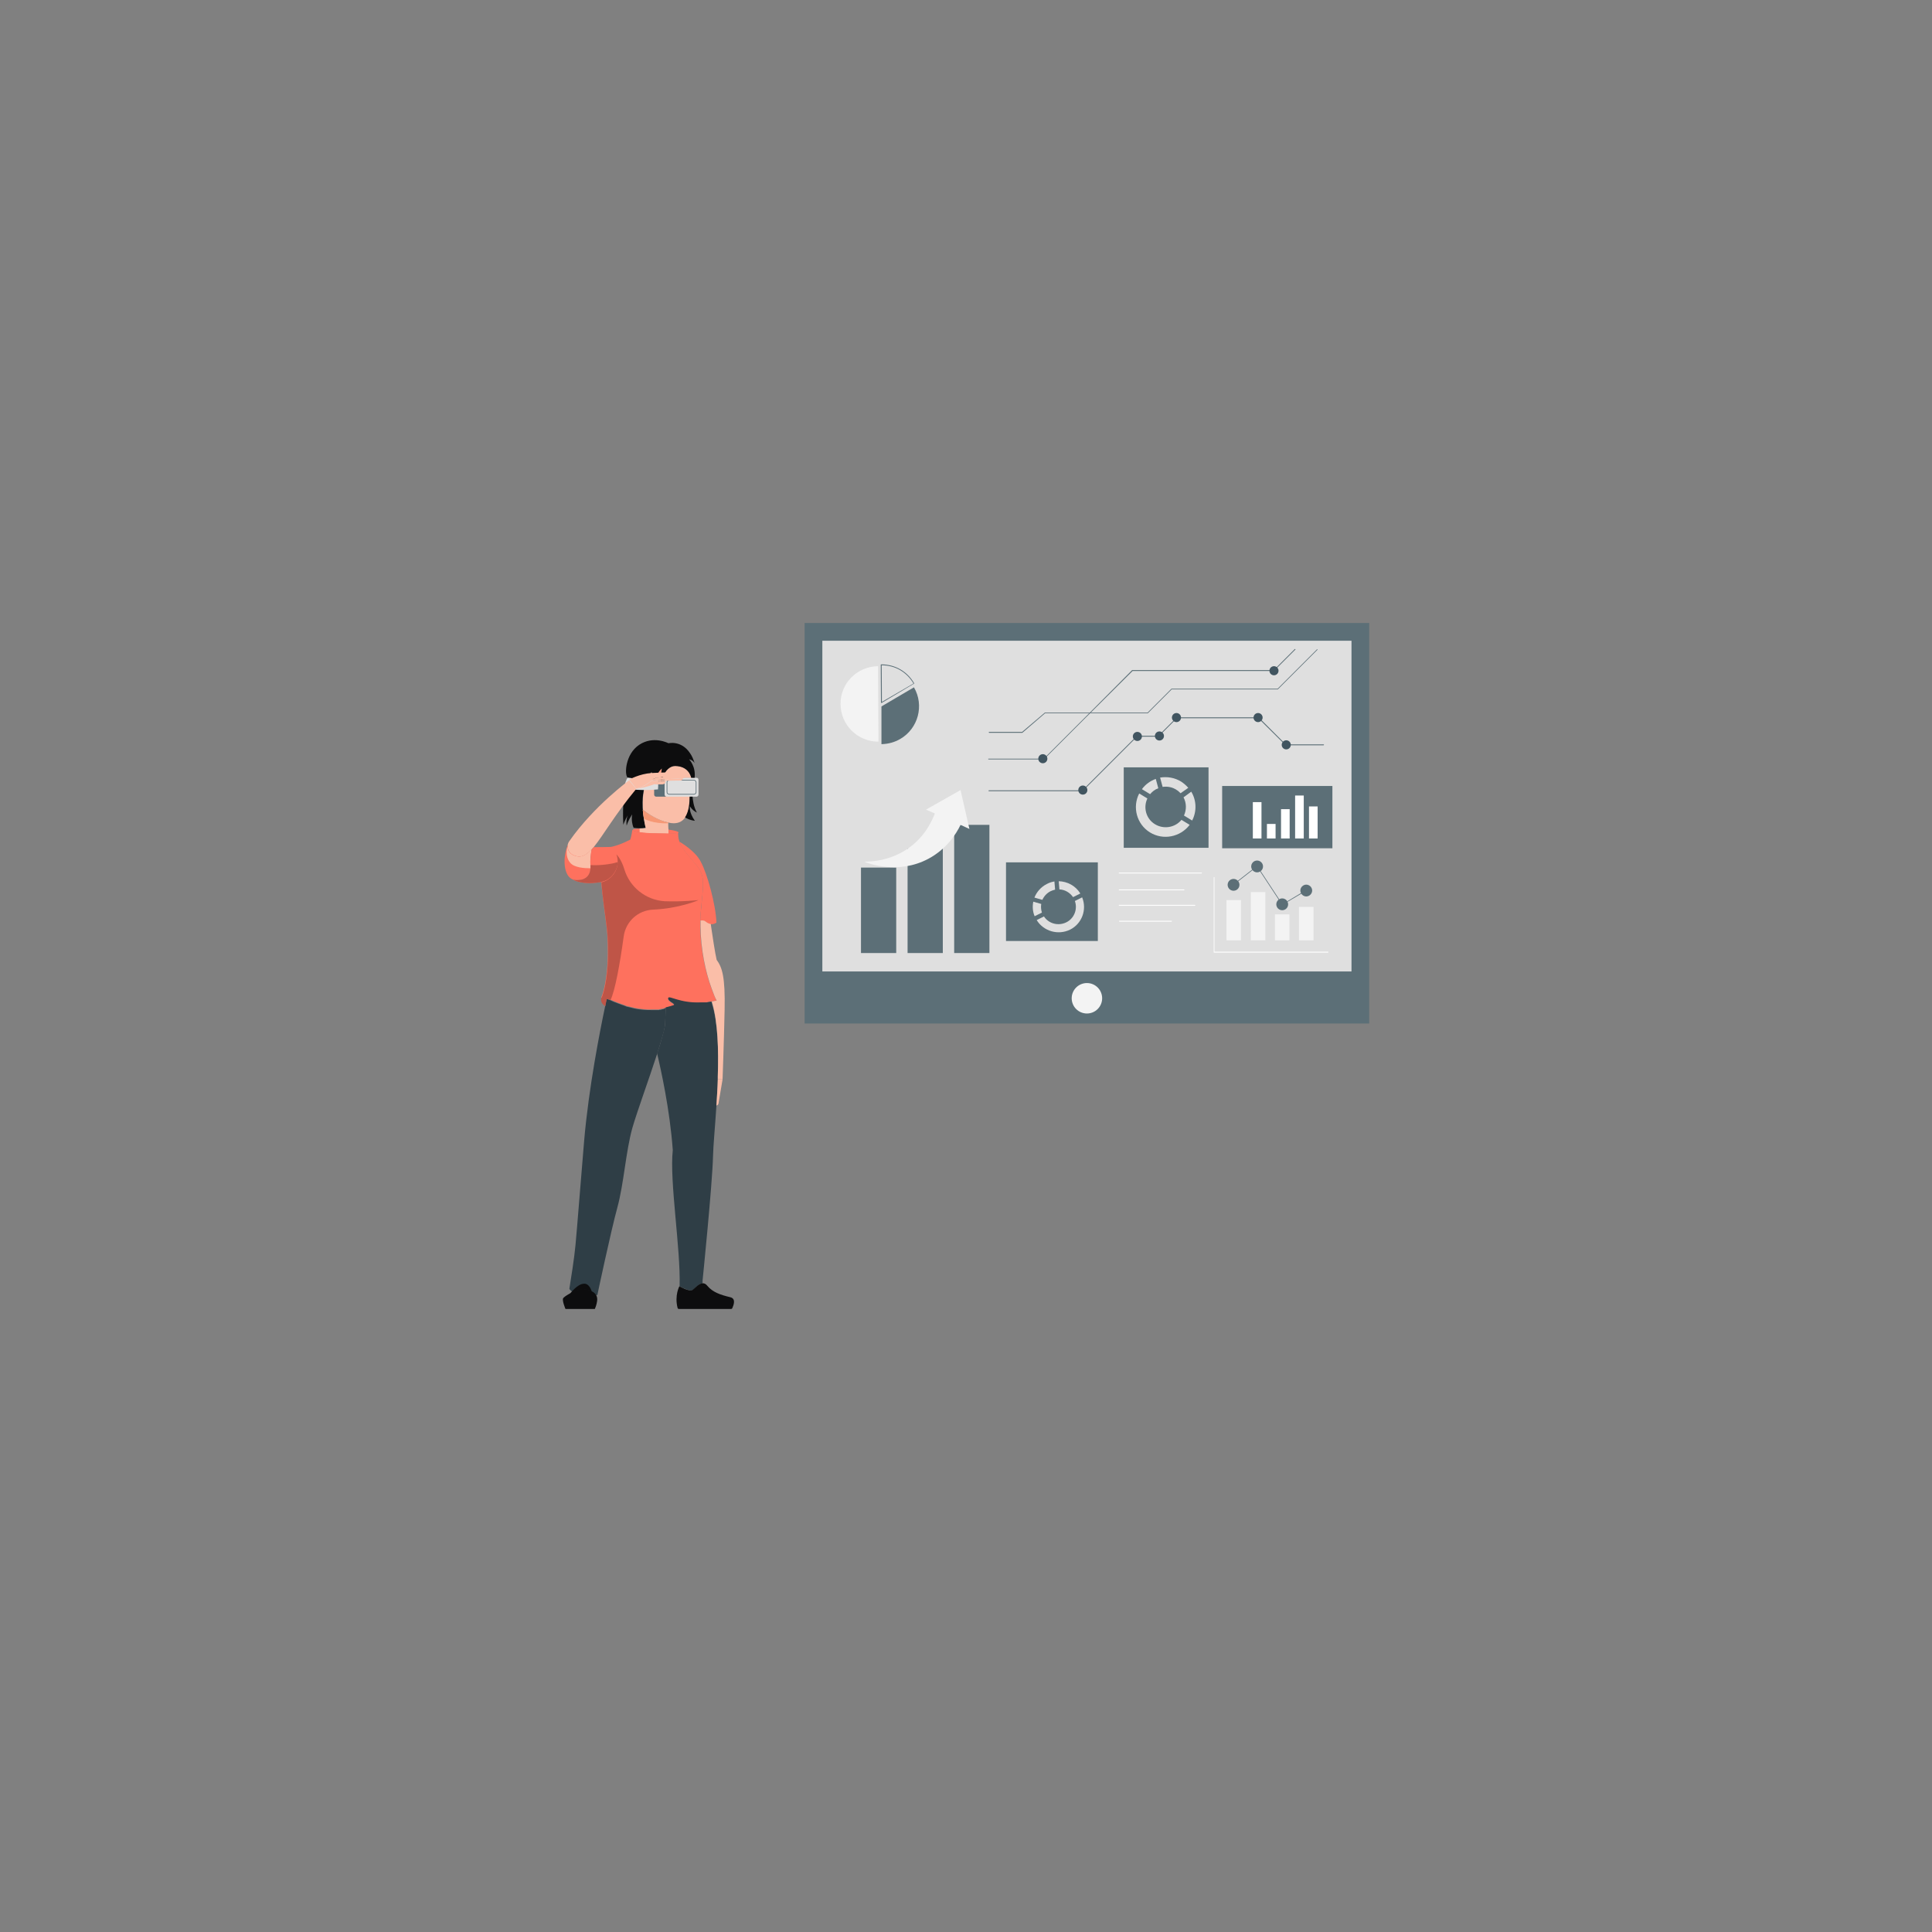 <?xml version="1.0" encoding="utf-8"?>
<svg xmlns="http://www.w3.org/2000/svg" id="Layer_1" style="enable-background:new 0 0 850 850" version="1.1" viewBox="0 0 850 850" x="0" y="0">
  <rect x="0" y="0" width="850" height="850" fill="#808080" stroke="none"/>
  <g>
    <g>
      <g>
        <g>
          <g>
            <path d="M304.1,342.2h-12.5c1-3.4,3.4-5.2,5.4-5.2C302.7,337,303.9,341.2,304.1,342.2z" style="fill:#fabea8"/>
          </g>
        </g>
      </g>
    </g>
    <g>
      <g>
        <g>
          <g>
            <path d="M291.2,338c0,0-0.4,2.2-0.4,4.1h-2.1C289.4,339.5,291.2,338,291.2,338z" style="fill:#ff9880"/>
          </g>
        </g>
      </g>
    </g>
    <g>
      <g>
        <g>
          <g>
            <path d="M306.1,345.2c0,0-1,3.3-2.6,5c0,0.1,0,0.2,0,0.3c0,2.3-0.2,6.4-2,9.1c-1.1,1.6-2.7,2.6-5.1,2.6&#xD;&#xA;						c-0.8,0-1.5-0.1-2.3-0.3c-4.7-0.9-9.3-4.1-11.2-5.6c0-0.5-0.1-1-0.1-1.4c-0.4-10.7,4-15.3,4-15.3s0.1,3.1,1.1,4.6&#xD;&#xA;						c0.1,0.2,0.3,0.4,0.5,0.6c0-1,0.1-1.8,0.3-2.6c0.1,0,2.1,0,2.1,0c0,1.1,0.1,2.1,0.4,2.6c0-1,0.2-1.8,0.4-2.6h13.2L306.1,345.2z" style="fill:#fabea8"/>
          </g>
        </g>
      </g>
    </g>
    <g>
      <g>
        <g>
          <g>
            <path d="M307.3,343.1v6.5c0,0.5-0.4,0.9-0.9,0.9h-13.1c-0.5,0-0.9-0.4-0.9-0.9v-6.5c0-0.5,0.4-0.9,0.9-0.9h13.1&#xD;&#xA;						c0,0,0.1,0,0.1,0C307,342.2,307.3,342.6,307.3,343.1z" style="fill:#dfdfdf"/>
          </g>
        </g>
      </g>
    </g>
    <g>
      <g>
        <g>
          <g>
            <g>
              <path d="M305.3,349.6h-10.9c-0.6,0-1.1-0.5-1.1-1.1v-4.3c0-0.6,0.5-1.1,1.1-1.1h10.9c0.6,0,1.1,0.5,1.1,1.1v4.3&#xD;&#xA;							C306.4,349.1,305.9,349.6,305.3,349.6z M294.4,343.4c-0.4,0-0.8,0.3-0.8,0.8v4.3c0,0.4,0.3,0.8,0.8,0.8h10.9&#xD;&#xA;							c0.4,0,0.8-0.3,0.8-0.8v-4.3c0-0.4-0.3-0.8-0.8-0.8H294.4z" style="fill:#5c6f77"/>
            </g>
          </g>
        </g>
      </g>
    </g>
    <g>
      <g>
        <g>
          <g>
            <path d="M293.3,350.5h-4.6c-0.5,0-0.9-0.4-0.9-0.9v-6.5c0-0.5,0.4-0.9,0.8-0.9c0.1,0,4.7,0,4.7,0&#xD;&#xA;						c-0.5,0-0.9,0.4-0.9,0.9v6.5C292.4,350.1,292.8,350.5,293.3,350.5z" style="fill:#5c6f77"/>
          </g>
        </g>
      </g>
    </g>
    <g>
      <g>
        <g>
          <g>
            <path d="M305.6,342.2h-1.5c-0.2-1-1.4-5.1-7.1-5.2c-2.1,0-4.4,1.8-5.4,5.2c-0.2,0.8-0.4,1.7-0.4,2.6&#xD;&#xA;						c-0.3-0.5-0.4-1.5-0.4-2.6c0-1.9,0.4-4.1,0.4-4.1s-1.8,1.4-2.6,4.1c-0.2,0.8-0.3,1.6-0.3,2.6c-0.2-0.1-0.3-0.3-0.5-0.6&#xD;&#xA;						c-1-1.5-1.1-4.6-1.1-4.6s-4.4,4.6-4,15.3c0,0.5,0,0.9,0.1,1.4c0.2,2.4,0.6,5,1.3,7.9c-1,0.1-1.9,0.2-2.7,0.2&#xD;&#xA;						c-1.5,0-2.6-0.2-2.6-0.2s-0.1-0.1-0.2-0.4c-0.3-0.8-0.9-2.9-0.5-5.5c-1.7,2.7-2.3,4.5-2.4,5c0,0.1,0,0.1,0,0.1s0-0.1,0-0.2&#xD;&#xA;						c-0.1-0.6-0.3-2.7,0.5-4.5c-1,1.7-1.6,3.2-1.9,3.9c-0.1,0.2-0.1,0.4-0.1,0.4s0-0.2,0-0.6c-0.1-2.5-0.5-12.9,1.8-20.5&#xD;&#xA;						c-1.2-1.2-1-10,5.2-14.2c6.3-4.2,12.9-0.7,12.9-0.7s5.7-1.4,9.5,4.4c0.8,1.1,1.4,2.5,2,4.3c-1-1.5-2.4-1.6-2.4-1.6&#xD;&#xA;						S306.2,337.1,305.6,342.2z" style="fill:#0d0d0e"/>
          </g>
        </g>
      </g>
    </g>
    <g>
      <g>
        <g>
          <g>
            <path d="M298.5,366.3c0,0.5-1.7,0.5-4.3,0.5c-1.5,0-3.4-0.1-5.4-0.1c-2.8,0-5.4-0.2-7.3-0.5&#xD;&#xA;						c-1.9-0.3-3.1-0.7-3.1-1.1c0-0.4,1.2-0.5,3.2-0.5c1.8,0,4.3,0.1,7.1,0.1c2.1,0,4,0.1,5.5,0.3c2.2,0.3,3.8,0.7,4.3,1.1&#xD;&#xA;						C298.4,366.1,298.5,366.2,298.5,366.3z" style="fill:#fe715e"/>
          </g>
        </g>
      </g>
    </g>
    <g>
      <g>
        <g>
          <g>
            <path d="M294.1,366.8c-1.5,0-3.4-0.1-5.4-0.1c-2.8,0-5.4-0.2-7.3-0.5c0-0.4,0-1,0-1.6c0,0,0-0.1,0-0.1&#xD;&#xA;						c0.8,0,1.7,0,2.7-0.2c-0.4-1.4-0.6-2.8-0.8-4c-0.2-1.4-0.4-2.6-0.5-3.9c1.9,1.4,6.5,4.6,11.2,5.6v0.3c0,0.7,0,1.7,0.1,2.8&#xD;&#xA;						C294.1,365.6,294.1,366.2,294.1,366.8z" style="fill:#fabea8"/>
          </g>
        </g>
      </g>
    </g>
    <g>
      <g>
        <g>
          <g>
            <path d="M315.2,440.2c-0.5,0.1-1,0.2-1.5,0.3c-0.2,0-0.4,0.1-0.6,0.1c-1.7,0.3-3.3,0.5-4.8,0.6&#xD;&#xA;						c-9.1,0.4-13.8-3-14.3-2c-0.5,1.1,2.3,2.3,2.6,2.9c0.1,0.1,0,0.2-0.2,0.3c-1.2,0.4-2.4,0.7-3.5,1c-0.1,0-0.2,0.1-0.4,0.1&#xD;&#xA;						c-0.1,0-0.2,0-0.4,0.1c-0.1,0-0.2,0-0.3,0.1c-0.2,0-0.3,0.1-0.5,0.1c-0.1,0-0.2,0-0.3,0c-0.1,0-0.2,0-0.3,0.1&#xD;&#xA;						c-0.2,0-0.3,0-0.4,0.1c-0.1,0-0.3,0-0.4,0.1c-0.1,0-0.2,0-0.2,0c0,0-0.1,0-0.1,0c-0.1,0-0.2,0-0.3,0c-0.1,0-0.3,0-0.4,0&#xD;&#xA;						c-0.1,0-0.2,0-0.3,0c-0.1,0-0.2,0-0.3,0c-0.1,0-0.2,0-0.3,0c-0.1,0-0.1,0-0.2,0c-0.2,0-0.3,0-0.4,0c-0.1,0-0.2,0-0.4,0&#xD;&#xA;						c-1.6,0.1-3.2,0-4.7-0.2c-2.2-0.2-4.2-0.7-6.1-1.2c-0.2,0-0.3-0.1-0.5-0.1c-0.2-0.1-0.4-0.1-0.5-0.2c-0.1,0-0.1,0-0.2-0.1&#xD;&#xA;						c-0.3-0.1-0.6-0.2-0.8-0.3c-0.1,0-0.2-0.1-0.3-0.1c-0.1,0-0.2-0.1-0.3-0.1c-1.3-0.4-2.4-0.9-3.4-1.3c-0.2-0.1-0.4-0.1-0.5-0.2&#xD;&#xA;						c-0.2-0.1-0.5-0.2-0.7-0.3c-0.1-0.1-0.3-0.1-0.4-0.2c0,0-0.1,0-0.1-0.1c-0.3-0.1-0.6-0.2-0.9-0.3c-0.1,0-0.2-0.1-0.4-0.1&#xD;&#xA;						c-0.1,0-0.2-0.1-0.3-0.1c-1.1-0.4-1.9-0.5-2.4-0.2c3-7.5,3.6-21.5,2.3-31.8c-0.9-7.3-2.8-19.7-2.6-27.5&#xD;&#xA;						c0.1-3.2,0.5-5.6,1.5-6.5c5.3-0.7,8.8-2.4,11.6-3.8c0.6-1.8,0.9-4.4,0.9-4.4c0,0.4,1.2,0.8,3.1,1.1c1.9,0.3,4.5,0.5,7.3,0.5&#xD;&#xA;						c2.1,0,3.9,0.1,5.4,0.1c2.7,0,4.3,0,4.3-0.5c0.1,1.5,0.1,2.7,0.6,4c0.6,1.8,2,4,5.4,7.9c5.6,6.4,5.6,7.3,4.3,19.9&#xD;&#xA;						c-0.1,0.7-0.2,1.5-0.2,2.3c-0.2,1.6-0.3,3.1-0.3,4.7c-0.3,10.8,2,21.9,4.9,29.9c0.1,0.3,0.2,0.5,0.3,0.8&#xD;&#xA;						C313.9,437.3,314.6,438.8,315.2,440.2z" style="fill:#fe715e"/>
          </g>
        </g>
      </g>
    </g>
    <g>
      <g>
        <g>
          <g>
            <path d="M305.7,361.1c-2-0.2-3.6-1-4.3-1.5c1.8-2.7,2-6.8,2-9.1h1.3c0.1,1.2,0.4,4.4,1.9,7c-2.1-1-3.1-2.8-3.1-2.8&#xD;&#xA;						S303,357.3,305.7,361.1z" style="fill:#0d0d0e"/>
          </g>
        </g>
      </g>
    </g>
    <g>
      <g>
        <g>
          <g>
            <path d="M289.5,343.2c0,0-5,0.1-13.5-1.1c-0.9,1.9-1.2,3.4-1.3,4.2c0,0.3,0.1,0.5,0.4,0.6&#xD;&#xA;						c1.6,0.3,7.4,1.1,14.4,0.4C289.7,345.4,289.5,343.2,289.5,343.2z" style="fill:#dfdfdf"/>
          </g>
        </g>
      </g>
    </g>
    <g>
      <g>
        <g>
          <g>
            <path d="M290.4,343.6c-0.7,0.6-1.6,1.1-2.7,1.5c-3.4,1.3-7.8,2-7.8,2c3.6-1.1,5.3-2.4,6.6-3.5c0.9,0,2.1,0,3,0&#xD;&#xA;						C289.8,343.6,290.2,343.6,290.4,343.6z" style="fill:#fabea8"/>
          </g>
        </g>
      </g>
    </g>
    <g>
      <g>
        <g>
          <g>
            <path d="M279.9,347.1c-9.3,11.2-14.5,20.5-18.7,25.6c-0.3,0.3-0.6,0.7-0.9,1c-2.3,2.5-4.3,3.7-6.7,3.1&#xD;&#xA;						c-0.1,0-0.1,0-0.2,0c-0.1,0-0.1,0-0.2,0c0,0-0.1,0-0.1,0s-0.1,0-0.1,0c-1.9-0.6-2.8-1.6-3.1-2.8c-0.2-0.6-0.2-1.3-0.2-1.9&#xD;&#xA;						c0.1-0.8,0.4-1.6,0.9-2.2c10.8-15.4,26.2-26.6,26.2-26.6L279.9,347.1z" style="fill:#fabea8"/>
          </g>
        </g>
      </g>
    </g>
    <g>
      <g>
        <g>
          <g>
            <path d="M303.1,340.3c0,0.4-0.2,1-1,1c-0.1,0-0.2,0-0.4,0c-2.5,0.1-12.8,0.3-14.2,1.4c-0.2,0.1-0.4,0.3-0.5,0.4&#xD;&#xA;						c-0.2,0.1-0.3,0.3-0.5,0.4c-1.3,1.1-3,2.4-6.6,3.5l-3.1-4c0,0,4.6-2.6,9.9-2.9c4.6-0.3,13.6-0.4,15.8-0.4&#xD;&#xA;						C302.8,339.7,303.1,340,303.1,340.3z" style="fill:#fabea8"/>
          </g>
        </g>
      </g>
    </g>
    <g>
      <g>
        <g>
          <g>
            <path d="M301.6,341.3c0,0.6-0.5,1-1,1.1l-0.1,0l-13.6,0.8c0.2-0.2,0.4-0.3,0.5-0.5c0.1-0.1,0.2-0.1,0.3-0.2&#xD;&#xA;						c0,0,0.1,0,0.1,0c1.4-0.5,5.2-0.8,8.5-1C298.7,341.4,300.7,341.4,301.6,341.3z" style="fill:#fabea8"/>
          </g>
        </g>
      </g>
    </g>
    <g>
      <g>
        <g>
          <g>
            <path d="M300.5,342.4c-0.1,0.6-0.5,1-1.1,1c-1.8,0-5.7,0.1-8.8,0.2c-0.1,0-0.2,0-0.2,0c-1.9,0-3.4,0-3.9,0&#xD;&#xA;						c0-0.3,0.5-0.7,1.3-1c-0.1,0.1-0.2,0.1-0.3,0.2c-0.2,0.1-0.4,0.3-0.5,0.4C286.9,343.2,300.5,342.4,300.5,342.4z" style="fill:#fabea8"/>
          </g>
        </g>
      </g>
    </g>
    <g>
      <g>
        <g>
          <g>
            <path d="M292.8,344.1c-0.2,0.6-0.7,1-1.4,1h-3.8c1.1-0.4,2-0.9,2.7-1.5c0.1,0,0.2,0,0.2,0l2,0.1&#xD;&#xA;						C292.8,343.8,292.9,343.9,292.8,344.1z" style="fill:#fabea8"/>
          </g>
        </g>
      </g>
    </g>
    <g>
      <g>
        <g>
          <g>
            <path d="M259.8,380.7c0,0.4,0.1,0.9,0,1.3c-0.1,2.7-1.6,5.4-6.4,5.2c-0.4,0-0.8-0.1-1.2-0.2&#xD;&#xA;						c-4.4-1.4-4.7-9.8-2.4-15.2c0,0.1,0,0.3,0,0.4c0,0.5,0.1,1,0.2,1.5c0.4,1.2,1.2,2.2,3.1,2.8c0.2,0.1,0.4,0.1,0.6,0.2&#xD;&#xA;						c2.3,0.6,4.4-0.6,6.7-3.1C260,375.3,259.5,378.5,259.8,380.7z" style="fill:#fe715e"/>
          </g>
        </g>
      </g>
    </g>
    <g>
      <g>
        <g>
          <g>
            <path d="M259.8,380.7c0,0.4,0.1,0.9,0,1.3c-2.5,0-7.2-0.2-9-2.5c-2.5-3-1.1-7.2-1.1-7.3c0,0.5,0.1,1,0.2,1.5&#xD;&#xA;						c0.4,1.3,1.4,2.4,3.7,3c2.3,0.6,4.4-0.6,6.7-3.1C260,375.3,259.5,378.5,259.8,380.7z" style="fill:#fabea8"/>
          </g>
        </g>
      </g>
    </g>
    <g>
      <g>
        <g>
          <g>
            <path d="M271.8,379.3c-0.2,4-3,7.7-7.2,8.7c-0.4,0.1-0.8,0.2-1.1,0.2c-0.7,0.1-1.3,0.2-1.9,0.2&#xD;&#xA;						c-2.8,0.4-7.6-0.1-9.4-1.4c0.4,0.1,0.8,0.2,1.2,0.2c4.8,0.2,6.3-2.5,6.4-5.2c0-0.4,0-0.9,0-1.3c0,0,0-0.1,0-0.1&#xD;&#xA;						c-0.2-2.3,0.2-5.4,0.5-6.9c0.3-0.3,0.6-0.6,0.9-1c1.6,0,5.1,0,8.1-0.1c0.5,0.4,0.9,1,1.3,1.7c0.3,0.5,0.5,0.9,0.7,1.4&#xD;&#xA;						C271.7,376.9,271.9,378.1,271.8,379.3z" style="fill:#fe715e"/>
          </g>
        </g>
      </g>
    </g>
    <g>
      <g>
        <g>
          <g>
            <path d="M315.2,405.9c-0.8,0.6-1.7,0.8-2.6,0.7c-0.8-0.1-1.6-0.5-2.3-1.1c-0.5-0.4-1.3-0.5-2.2-0.4&#xD;&#xA;						c0-1.6,0.1-3.1,0.3-4.7c0.1-0.8,0.2-1.6,0.2-2.3c1.3-12.6,1.3-13.5-4.3-19.9c-3.4-3.9-4.8-6-5.4-7.9c0,0,7.1,4,9.5,9&#xD;&#xA;						C311.1,384.3,314.9,397.8,315.2,405.9z" style="fill:#fe715e"/>
          </g>
        </g>
      </g>
    </g>
    <g>
      <g>
        <g>
          <g>
            <path d="M292.9,443.4c-0.1,1.9-0.1,4.4-0.3,7.8c-0.4,2.6-1.8,7.1-3.5,12.5c-3.6,11.1-8.9,25.6-10.9,32.6&#xD;&#xA;						c-2.9,10.4-3.7,24.4-6.6,35c-2.9,10.6-8.8,38.5-8.8,38.5s-0.9,0-2.1,0c-2.6,0-6.8-0.3-9-1.6c-0.5-0.3-1-0.7-1.2-1.2&#xD;&#xA;						c0.6-3.7,2.2-13.7,2.7-19.3c1-10.9,2.1-25.8,3.8-45.8c2-23.3,7-48.6,9.2-59c0.1-0.4,0.2-0.7,0.2-1c0.2-1,0.4-1.8,0.5-2.4&#xD;&#xA;						c0.1,0,0.2,0.1,0.3,0.1c0.1,0,0.2,0.1,0.4,0.1c0.3,0.1,0.6,0.2,1,0.4c0.1,0.1,0.3,0.1,0.4,0.2c0.2,0.1,0.4,0.2,0.7,0.3&#xD;&#xA;						c0.1,0.1,0.3,0.1,0.4,0.2c1.1,0.4,2.3,0.9,3.5,1.3c0.1,0,0.2,0.1,0.3,0.1c0.1,0,0.2,0.1,0.3,0.1c0.3,0.1,0.5,0.2,0.8,0.3&#xD;&#xA;						c0.1,0,0.1,0,0.2,0.1c0.2,0.1,0.4,0.1,0.5,0.2c0.2,0,0.3,0.1,0.5,0.1c1.9,0.5,3.9,1,6.1,1.2c1.5,0.2,3.1,0.2,4.7,0.2&#xD;&#xA;						c0.1,0,0.2,0,0.4,0c0.1,0,0.2,0,0.2,0c0.2,0,0.2,0,0.3,0c0.1,0,0.2,0,0.3,0c0.1,0,0.2,0,0.3,0c0.1,0,0.2,0,0.3,0&#xD;&#xA;						c0.1,0,0.3,0,0.4,0c0.1,0,0.2,0,0.3,0c0,0,0.1,0,0.1,0c0.1,0,0.2,0,0.2,0c0.1,0,0.3,0,0.4-0.1c0.1,0,0.2,0,0.3,0&#xD;&#xA;						c0.2,0,0.3,0,0.4-0.1c0.1,0,0.2,0,0.3-0.1c0.2,0,0.3-0.1,0.5-0.1c0.1,0,0.2,0,0.3-0.1c0.1,0,0.3-0.1,0.4-0.1&#xD;&#xA;						C292.6,443.5,292.7,443.4,292.9,443.4z" style="fill:#2f3e46"/>
          </g>
        </g>
      </g>
    </g>
    <g>
      <g>
        <g>
          <g>
            <path d="M267,439.3c-0.1,0.6-0.3,1.4-0.5,2.4c-0.1,0.3-0.1,0.7-0.2,1c-2.6-1.6-1.7-3.7-1.7-3.7&#xD;&#xA;						C265.1,438.8,265.9,438.9,267,439.3z" style="fill:#bf5547"/>
          </g>
        </g>
      </g>
    </g>
    <g>
      <g>
        <g>
          <g>
            <path d="M315.8,473.6c0,0.4,0,0.8,0,1.3c-0.1,3.9-0.4,7.8-0.6,11.5c-0.6,9.4-1.4,17.7-1.5,22.3&#xD;&#xA;						c-0.3,12.4-4.6,54.7-4.6,54.7v1.2c-1.7,0.2-3.3,2.2-4.3,2.9c-0.3,0.2-0.7,0.3-1.2,0.2c-1.8-0.2-4.6-1.8-4.6-1.8&#xD;&#xA;						c0.5-16.5-4.5-46.2-3-59.9c-1.3-18-5.3-35.8-6.9-42.5c1-2.9,1.8-5.6,2.4-7.9c0.5-1.9,0.9-3.4,1.1-4.6c0.1-3.4,0.2-5.9,0.3-7.8&#xD;&#xA;						c1.2-0.3,2.3-0.6,3.5-1c0.2-0.1,0.2-0.2,0.2-0.3c-0.1-0.2-0.3-0.3-0.5-0.5c-0.2-0.2-0.4-0.3-0.6-0.4c0,0-0.1,0-0.1-0.1&#xD;&#xA;						c-0.1,0-0.1-0.1-0.2-0.1c-0.5-0.4-0.9-0.7-1.1-1c-0.2-0.6-0.1-0.7-0.1-0.8c0.5-1.1,5.2,2.4,14.3,2c0.2,0,0.3,0,0.4,0&#xD;&#xA;						c0.1,0,0.1,0,0.2,0c0.2,0,0.3,0,0.5,0c0.2,0,0.3,0,0.5,0c0.1,0,0.3,0,0.4,0c0.1,0,0.2,0,0.3,0c0.1,0,0.2,0,0.3,0&#xD;&#xA;						c0.2,0,0.4,0,0.5-0.1c0,0,0.1,0,0.1,0c0.4-0.1,0.7-0.1,1.1-0.2c0.1,0,0.1,0,0.2,0c0.1,0,0.1,0,0.2,0c0.1,0.3,0.2,0.5,0.2,0.8&#xD;&#xA;						C315.8,449.7,316.2,461.8,315.8,473.6z" style="fill:#2f3e46"/>
          </g>
        </g>
      </g>
    </g>
    <g>
      <g>
        <g>
          <g>
            <path d="M322.2,575.5c-0.1,0.3-0.4,0.4-0.7,0.4h-22.8c-0.3,0-0.5-0.2-0.6-0.5c-1.4-5.5,0.8-9.5,0.8-9.5&#xD;&#xA;						s4.4,2.6,5.8,1.6c1-0.7,2.6-2.7,4.3-2.9c0.7-0.1,1.5,0.2,2.2,1.1c2.4,2.9,5.9,4,10,5C324,571.3,322.7,574.3,322.2,575.5z" style="fill:#0d0d0e"/>
          </g>
        </g>
      </g>
    </g>
    <g>
      <g>
        <g>
          <g>
            <path d="M307.3,396c-0.1,0.1-8.5,3.7-20,4.2c-6.6,0.3-12,5.2-12.9,11.8c-1.7,12.4-3.8,23.8-5.8,28&#xD;&#xA;						c-0.3-0.1-0.6-0.2-0.9-0.3c-0.1,0-0.2-0.1-0.4-0.1c-0.1,0-0.2-0.1-0.3-0.1c-1.1-0.4-1.9-0.5-2.4-0.2c3-7.5,3.6-21.5,2.3-31.8&#xD;&#xA;						c-0.6-5.1-1.8-12.6-2.3-19.3c5.4-1.3,8.5-7.1,6.6-12.3c0,0,2.1,1.9,3.5,6.6c2.4,7.9,9.5,13.5,17.7,14&#xD;&#xA;						C300.3,396.8,307.2,396,307.3,396z" style="fill:#bf5547"/>
          </g>
        </g>
      </g>
    </g>
    <g>
      <g>
        <g>
          <g>
            <path d="M318.8,444.3c-0.3,14.7-0.9,30.6-0.9,30.6h-2.1c0-0.4,0-0.8,0-1.3c0.4-11.8,0-23.9-2.4-32.2&#xD;&#xA;						c-0.1-0.3-0.2-0.5-0.2-0.8c0.2,0,0.4-0.1,0.6-0.1c0.5-0.1,1-0.2,1.5-0.3c-0.7-1.3-1.3-2.8-1.9-4.5c-0.1-0.2-0.2-0.5-0.3-0.8&#xD;&#xA;						c-2.7-7.3-4.8-17.4-4.9-27.4c0-0.8,0-1.7,0-2.5c0.8-0.1,1.6-0.1,2.2,0.4c0.7,0.6,1.5,1,2.3,1.1c0.1,0.4,0.1,0.8,0.2,1.4&#xD;&#xA;						c0.6,4.1,1.7,11.5,2.4,14.4C317.7,425.6,319.1,429.6,318.8,444.3z" style="fill:#fabea8"/>
          </g>
        </g>
      </g>
    </g>
    <g>
      <g>
        <g>
          <g>
            <path d="M317.9,474.9l-1.8,10.6c-0.1,0.5-0.5,0.8-0.9,0.9c0.2-3.7,0.5-7.6,0.6-11.5H317.9z" style="fill:#fabea8"/>
          </g>
        </g>
      </g>
    </g>
    <g>
      <g>
        <g>
          <g>
            <path d="M294,361.9v0.3c-6.7,0.3-10.7-2-10.7-2c-0.2-1.4-0.4-2.6-0.5-3.9C284.7,357.8,289.3,361,294,361.9z" style="fill:#f69875"/>
          </g>
        </g>
      </g>
    </g>
    <g>
      <g>
        <g>
          <g>
            <path d="M271.8,379.3c-0.1,2.4-1.2,4.7-2.9,6.4c-1.1,1.1-2.6,1.9-4.3,2.3c-0.4,0.1-0.8,0.2-1.1,0.2&#xD;&#xA;						c-0.7,0.1-1.3,0.2-1.9,0.2c-2.8,0.4-7.6-0.1-9.4-1.4c0.4,0.1,0.8,0.2,1.2,0.2c2.2,0.1,3.6-0.4,4.6-1.2c1.2-1,1.7-2.5,1.8-4&#xD;&#xA;						c0-0.4,0-0.9,0-1.3c0,0,0-0.1,0-0.1C261.4,380.7,266.6,380.8,271.8,379.3z" style="fill:#bf5547"/>
          </g>
        </g>
      </g>
    </g>
    <g>
      <g>
        <g>
          <g>
            <path d="M262.2,574.6c-0.3,0.8-0.5,1.3-0.5,1.3h-12.9c0,0-0.3-0.6-0.5-1.3c-0.4-1.1-0.8-2.5-0.6-3.3&#xD;&#xA;						c0.2-0.5,1.4-1.3,2.8-2.1c0.9-0.5,1.9-0.9,2.8-1.3c1.2-0.5,2.3-0.8,3-0.8c1.2,0,2.8,0.3,4,1c0.2,0.1,0.4,0.2,0.6,0.3&#xD;&#xA;						c0.6,0.4,1.1,0.9,1.5,1.6C263.1,571.4,262.6,573.3,262.2,574.6z" style="fill:#0d0d0e"/>
          </g>
        </g>
      </g>
    </g>
    <g>
      <g>
        <g>
          <g>
            <path d="M260.4,568.3c-1.3-0.7-2.8-1-4-1c-0.7,0-1.8,0.3-3,0.8c-0.9,0.4-1.9,0.8-2.8,1.3c0.1-0.1,3.4-4.6,6.3-4.6&#xD;&#xA;						C259,564.6,260,567.1,260.4,568.3z" style="fill:#0d0d0e"/>
          </g>
        </g>
      </g>
    </g>
    <g>
      <g>
        <g>
          <g>
            <rect height="176.2" style="fill:#5c6f77" width="248.4" x="354" y="274.1"/>
          </g>
        </g>
      </g>
    </g>
    <g>
      <g>
        <g>
          <g>
            <rect height="145.5" style="fill:#dfdfdf" width="232.8" x="361.8" y="281.9"/>
          </g>
        </g>
      </g>
    </g>
    <g>
      <g>
        <g>
          <g>
            <g>
              <g>
                <rect height="37.6" style="fill:#5c6f77" width="15.5" x="378.8" y="381.7"/>
              </g>
            </g>
          </g>
        </g>
        <g>
          <g>
            <g>
              <g>
                <rect height="46" style="fill:#5c6f77" width="15.5" x="399.3" y="373.3"/>
              </g>
            </g>
          </g>
        </g>
        <g>
          <g>
            <g>
              <g>
                <rect height="56.4" style="fill:#5c6f77" width="15.5" x="419.8" y="362.9"/>
              </g>
            </g>
          </g>
        </g>
      </g>
      <g>
        <g>
          <g>
            <g>
              <path d="M426.5,364.7l-3.9-17.1l-15.2,8.6l3.9,1.7c-1.3,3.4-3.7,8.2-8.2,12.5c-9.2,8.6-20.3,8.7-22.9,8.7&#xD;&#xA;							c1.9,0.8,15,5.8,28.3-1.3c8-4.3,12.2-10.9,14.1-14.9L426.5,364.7z" style="fill:#f3f3f3"/>
            </g>
          </g>
        </g>
      </g>
    </g>
    <g>
      <g>
        <g>
          <g>
            <g>
              <path d="M449.8,322.4h-14.6c-0.1,0-0.2-0.1-0.2-0.2c0-0.1,0.1-0.2,0.2-0.2h14.5l10-8.5h45.2l10.5-10.5h46.7&#xD;&#xA;							l17.3-17.3c0.1-0.1,0.2-0.1,0.2,0c0.1,0.1,0.1,0.2,0,0.2l-17.4,17.4h-46.7l-10.5,10.5h-45.2L449.8,322.4z" style="fill:#5c6f77"/>
            </g>
          </g>
        </g>
      </g>
      <g>
        <g>
          <g>
            <g>
              <g>
                <path d="M476.3,348.1h-41.2c-0.1,0-0.2-0.1-0.2-0.2c0-0.1,0.1-0.2,0.2-0.2h41.1l24-24h9.4l8.1-8.1h36.1&#xD;&#xA;								l11.9,11.9h16.6c0.1,0,0.2,0.1,0.2,0.2c0,0.1-0.1,0.2-0.2,0.2h-16.7L553.6,316h-35.8l-8.1,8.1h-9.4L476.3,348.1z" style="fill:#5c6f77"/>
              </g>
            </g>
          </g>
        </g>
        <g>
          <g>
            <g>
              <g>
                <circle cx="565.9" cy="327.7" r="2" style="fill:#415560"/>
              </g>
            </g>
          </g>
        </g>
        <g>
          <g>
            <g>
              <g>
                <circle cx="553.5" cy="315.7" r="2" style="fill:#415560"/>
              </g>
            </g>
          </g>
        </g>
        <g>
          <g>
            <g>
              <g>
                <circle cx="517.6" cy="315.7" r="2" style="fill:#415560"/>
              </g>
            </g>
          </g>
        </g>
        <g>
          <g>
            <g>
              <g>
                <circle cx="510.1" cy="323.8" r="2" style="fill:#415560"/>
              </g>
            </g>
          </g>
        </g>
        <g>
          <g>
            <g>
              <g>
                <circle cx="500.4" cy="324" r="2" style="fill:#415560"/>
              </g>
            </g>
          </g>
        </g>
        <g>
          <g>
            <g>
              <g>
                <circle cx="476.4" cy="347.6" r="2" style="fill:#415560"/>
              </g>
            </g>
          </g>
        </g>
      </g>
      <g>
        <g>
          <g>
            <g>
              <g>
                <polygon points="477.5 315.9 477.3 315.7 498.1 294.8 560.4 294.8 569.7 285.5 570 285.7 560.5 295.2 498.3 295.2" style="fill:#5c6f77"/>
              </g>
            </g>
          </g>
        </g>
        <g>
          <g>
            <g>
              <g>
                <polygon points="459.3 334.1 434.8 334.1 434.8 333.8 459.2 333.8 477.3 315.7 477.5 315.9" style="fill:#5c6f77"/>
              </g>
            </g>
          </g>
        </g>
        <g>
          <g>
            <g>
              <g>
                <circle cx="458.8" cy="333.8" r="2" style="fill:#415560"/>
              </g>
            </g>
          </g>
        </g>
        <g>
          <g>
            <g>
              <g>
                <circle cx="560.5" cy="295.1" r="2" style="fill:#415560"/>
              </g>
            </g>
          </g>
        </g>
      </g>
    </g>
    <g>
      <g>
        <g>
          <g>
            <g>
              <rect height="34.6" style="fill:#5c6f77" width="40.4" x="442.6" y="379.4"/>
            </g>
          </g>
        </g>
      </g>
      <g>
        <g>
          <g>
            <g>
              <g>
                <path d="M528.6,384.3h-36.2c-0.1,0-0.2-0.1-0.2-0.2c0-0.1,0.1-0.2,0.2-0.2h36.2c0.1,0,0.2,0.1,0.2,0.2&#xD;&#xA;								C528.8,384.2,528.7,384.3,528.6,384.3z" style="fill:#fff"/>
              </g>
            </g>
          </g>
        </g>
        <g>
          <g>
            <g>
              <g>
                <path d="M520.9,391.7h-28.5c-0.1,0-0.2-0.1-0.2-0.2c0-0.1,0.1-0.2,0.2-0.2h28.5c0.1,0,0.2,0.1,0.2,0.2&#xD;&#xA;								C521.1,391.7,521,391.7,520.9,391.7z" style="fill:#fff"/>
              </g>
            </g>
          </g>
        </g>
        <g>
          <g>
            <g>
              <g>
                <path d="M525.7,398.5h-33.3c-0.1,0-0.2-0.1-0.2-0.2c0-0.1,0.1-0.2,0.2-0.2h33.3c0.1,0,0.2,0.1,0.2,0.2&#xD;&#xA;								C525.9,398.4,525.8,398.5,525.7,398.5z" style="fill:#fff"/>
              </g>
            </g>
          </g>
        </g>
        <g>
          <g>
            <g>
              <g>
                <path d="M515.4,405.5h-22.9c-0.1,0-0.2-0.1-0.2-0.2s0.1-0.2,0.2-0.2h22.9c0.1,0,0.2,0.1,0.2,0.2&#xD;&#xA;								S515.4,405.5,515.4,405.5z" style="fill:#fff"/>
              </g>
            </g>
          </g>
        </g>
      </g>
    </g>
    <g>
      <g>
        <g>
          <g>
            <g>
              <g>
                <path d="M462.2,392.1c0.6-0.3,1.3-0.5,2-0.7l-0.3-3.6c-1.1,0.2-2.2,0.5-3.3,1.1c-2.6,1.3-4.5,3.5-5.5,6l3.5,1&#xD;&#xA;								C459.3,394.3,460.6,392.9,462.2,392.1z" style="fill:#dfdfdf"/>
              </g>
            </g>
          </g>
        </g>
      </g>
      <g>
        <g>
          <g>
            <g>
              <g>
                <path d="M458.4,401.5c-0.4-1.2-0.5-2.6-0.3-3.8l-3.5-1c-0.4,2.1-0.3,4.3,0.6,6.4L458.4,401.5z" style="fill:#dfdfdf"/>
              </g>
            </g>
          </g>
        </g>
      </g>
      <g>
        <g>
          <g>
            <g>
              <g>
                <path d="M476.1,394.8l-3.2,1.6c1.3,3.6-0.3,7.7-3.8,9.4c-3.5,1.7-7.7,0.6-9.8-2.6l-3.2,1.6&#xD;&#xA;								c3,4.9,9.4,6.8,14.7,4.2C476,406.4,478.3,400.2,476.1,394.8z" style="fill:#dfdfdf"/>
              </g>
            </g>
          </g>
        </g>
      </g>
      <g>
        <g>
          <g>
            <g>
              <g>
                <path d="M466.1,391.3c2.4,0.1,4.6,1.4,6,3.4l3.2-1.6c-2.1-3.4-5.7-5.3-9.5-5.4L466.1,391.3z" style="fill:#dfdfdf"/>
              </g>
            </g>
          </g>
        </g>
      </g>
    </g>
    <g>
      <g>
        <g>
          <g>
            <g>
              <polygon points="584.4 419.1 534 419.1 534 385.9 534.3 385.9 534.3 418.7 584.4 418.7" style="fill:#fff"/>
            </g>
          </g>
        </g>
      </g>
      <g>
        <g>
          <g>
            <g>
              <g>
                <path d="M566.4,396.8c-0.1,0-0.1,0-0.1-0.1c0-0.1,0-0.2,0.1-0.2l6-3.6c0.1,0,0.2,0,0.2,0.1c0,0.1,0,0.2-0.1,0.2&#xD;&#xA;								L566.4,396.8C566.5,396.8,566.4,396.8,566.4,396.8z" style="fill:#5c6f77"/>
              </g>
            </g>
          </g>
        </g>
        <g>
          <g>
            <g>
              <g>
                <path d="M562.6,395.8c-0.1,0-0.1,0-0.1-0.1l-8.1-12.3c-0.1-0.1,0-0.2,0-0.2c0.1-0.1,0.2,0,0.2,0l8.1,12.3&#xD;&#xA;								C562.8,395.7,562.8,395.8,562.6,395.8C562.7,395.8,562.7,395.8,562.6,395.8z" style="fill:#5c6f77"/>
              </g>
            </g>
          </g>
        </g>
        <g>
          <g>
            <g>
              <g>
                <path d="M544.7,387.8c-0.1,0-0.1,0-0.1-0.1c-0.1-0.1,0-0.2,0-0.2l6.3-4.9c0.1-0.1,0.2,0,0.2,0&#xD;&#xA;								c0.1,0.1,0,0.2,0,0.2l-6.3,4.9C544.8,387.8,544.8,387.8,544.7,387.8z" style="fill:#5c6f77"/>
              </g>
            </g>
          </g>
        </g>
        <g>
          <g>
            <g>
              <g>
                <circle cx="542.7" cy="389.3" r="2.6" style="fill:#5c6f77" transform="rotate(-16.843 542.665 389.262)"/>
              </g>
            </g>
          </g>
        </g>
        <g>
          <g>
            <g>
              <g>
                <circle cx="553.1" cy="381.2" r="2.6" style="fill:#5c6f77" transform="rotate(-58.286 553.088 381.221)"/>
              </g>
            </g>
          </g>
        </g>
        <g>
          <g>
            <g>
              <g>
                <circle cx="564.1" cy="397.9" r="2.6" style="fill:#5c6f77" transform="rotate(-58.286 564.076 397.859)"/>
              </g>
            </g>
          </g>
        </g>
        <g>
          <g>
            <g>
              <g>
                <path d="M577.3,391.8c0,1.4-1.2,2.6-2.6,2.6s-2.6-1.2-2.6-2.6s1.2-2.6,2.6-2.6S577.3,390.4,577.3,391.8z" style="fill:#5c6f77"/>
              </g>
            </g>
          </g>
        </g>
      </g>
      <g>
        <g>
          <g>
            <g>
              <g>
                <rect height="17.7" style="fill:#f3f3f3" width="6.4" x="539.6" y="396"/>
              </g>
            </g>
          </g>
        </g>
        <g>
          <g>
            <g>
              <g>
                <rect height="21.2" style="fill:#f3f3f3" width="6.4" x="550.3" y="392.5"/>
              </g>
            </g>
          </g>
        </g>
        <g>
          <g>
            <g>
              <g>
                <rect height="11.4" style="fill:#f3f3f3" width="6.4" x="560.9" y="402.3"/>
              </g>
            </g>
          </g>
        </g>
        <g>
          <g>
            <g>
              <g>
                <rect height="14.7" style="fill:#f3f3f3" width="6.4" x="571.5" y="399"/>
              </g>
            </g>
          </g>
        </g>
      </g>
    </g>
    <g>
      <g>
        <g>
          <g>
            <g>
              <path d="M386.4,309.7l0.1,16.6c-9.2,0-16.6-7.3-16.7-16.5s7.3-16.6,16.5-16.7l0,0L386.4,309.7z" style="fill:#f3f3f3"/>
            </g>
          </g>
        </g>
      </g>
      <g>
        <g>
          <g>
            <g>
              <path d="M387.8,310.8l14.3-8.4c4.6,7.9,1.9,18.1-6,22.7c-2.6,1.5-5.2,2.2-8.3,2.3L387.8,310.8z" style="fill:#5c6f77"/>
            </g>
          </g>
        </g>
      </g>
      <g>
        <g>
          <g>
            <g>
              <g>
                <path d="M387.8,309.3C387.7,309.3,387.7,309.3,387.8,309.3c-0.1-0.1-0.2-0.1-0.2-0.2l-0.1-16.6c0,0,0-0.1,0-0.1&#xD;&#xA;								c0.1-0.1,0.1-0.1,0.2-0.1c6.1,0,11.4,3,14.5,8.3c0,0,0,0.1,0,0.1c0,0,0,0.1-0.1,0.1L387.8,309.3&#xD;&#xA;								C387.8,309.3,387.8,309.3,387.8,309.3z M387.9,292.7l0.1,16.1l13.9-8.1C398.8,295.6,393.8,292.7,387.9,292.7z" style="fill:#5c6f77"/>
              </g>
            </g>
          </g>
        </g>
      </g>
    </g>
    <g>
      <g>
        <g>
          <g>
            <rect height="35.4" style="fill:#5c6f77" width="37.3" x="494.4" y="337.6"/>
          </g>
        </g>
      </g>
    </g>
    <g>
      <g>
        <g>
          <g>
            <g>
              <g>
                <path d="M517.6,347.5c0.7,0.4,1.3,1,1.8,1.5l3.4-2.4c-0.9-1-1.9-1.9-3.1-2.7c-2.9-1.8-6.2-2.3-9.3-1.8l1.1,4.1&#xD;&#xA;								C513.7,345.9,515.8,346.3,517.6,347.5z" style="fill:#dfdfdf"/>
              </g>
            </g>
          </g>
        </g>
      </g>
      <g>
        <g>
          <g>
            <g>
              <g>
                <path d="M506,349.4c1-1.2,2.2-2.1,3.6-2.6l-1.1-4.1c-2.3,0.8-4.5,2.3-6.1,4.5L506,349.4z" style="fill:#dfdfdf"/>
              </g>
            </g>
          </g>
        </g>
      </g>
      <g>
        <g>
          <g>
            <g>
              <g>
                <path d="M523.4,362.9l-3.6-2.2c-2.8,3.4-7.8,4.3-11.7,1.9c-3.9-2.4-5.2-7.3-3.3-11.3l-3.6-2.2&#xD;&#xA;								c-3.1,6-1.1,13.5,4.7,17.1S519.3,368.3,523.4,362.9z" style="fill:#dfdfdf"/>
              </g>
            </g>
          </g>
        </g>
      </g>
      <g>
        <g>
          <g>
            <g>
              <g>
                <path d="M520.7,350.8c1.3,2.4,1.4,5.4,0.2,8l3.6,2.2c2.1-4.1,1.9-8.9-0.4-12.7L520.7,350.8z" style="fill:#dfdfdf"/>
              </g>
            </g>
          </g>
        </g>
      </g>
    </g>
    <g>
      <g>
        <g>
          <g>
            <g>
              <rect height="27.4" style="fill:#5c6f77" width="48.5" x="537.7" y="345.8"/>
            </g>
          </g>
        </g>
      </g>
      <g>
        <g>
          <g>
            <g>
              <g>
                <rect height="16" style="fill:#fff" width="3.8" x="551.2" y="352.9"/>
              </g>
            </g>
          </g>
        </g>
        <g>
          <g>
            <g>
              <g>
                <rect height="6.4" style="fill:#fff" width="3.8" x="557.4" y="362.5"/>
              </g>
            </g>
          </g>
        </g>
        <g>
          <g>
            <g>
              <g>
                <rect height="12.9" style="fill:#fff" width="3.8" x="563.6" y="356"/>
              </g>
            </g>
          </g>
        </g>
        <g>
          <g>
            <g>
              <g>
                <rect height="18.9" style="fill:#fff" width="3.8" x="569.8" y="350"/>
              </g>
            </g>
          </g>
        </g>
        <g>
          <g>
            <g>
              <g>
                <rect height="14.1" style="fill:#fff" width="3.8" x="575.9" y="354.8"/>
              </g>
            </g>
          </g>
        </g>
      </g>
    </g>
    <g>
      <g>
        <g>
          <g>
            <circle cx="478.2" cy="439.2" r="6.7" style="fill:#f3f3f3"/>
          </g>
        </g>
      </g>
    </g>
  </g>
</svg>